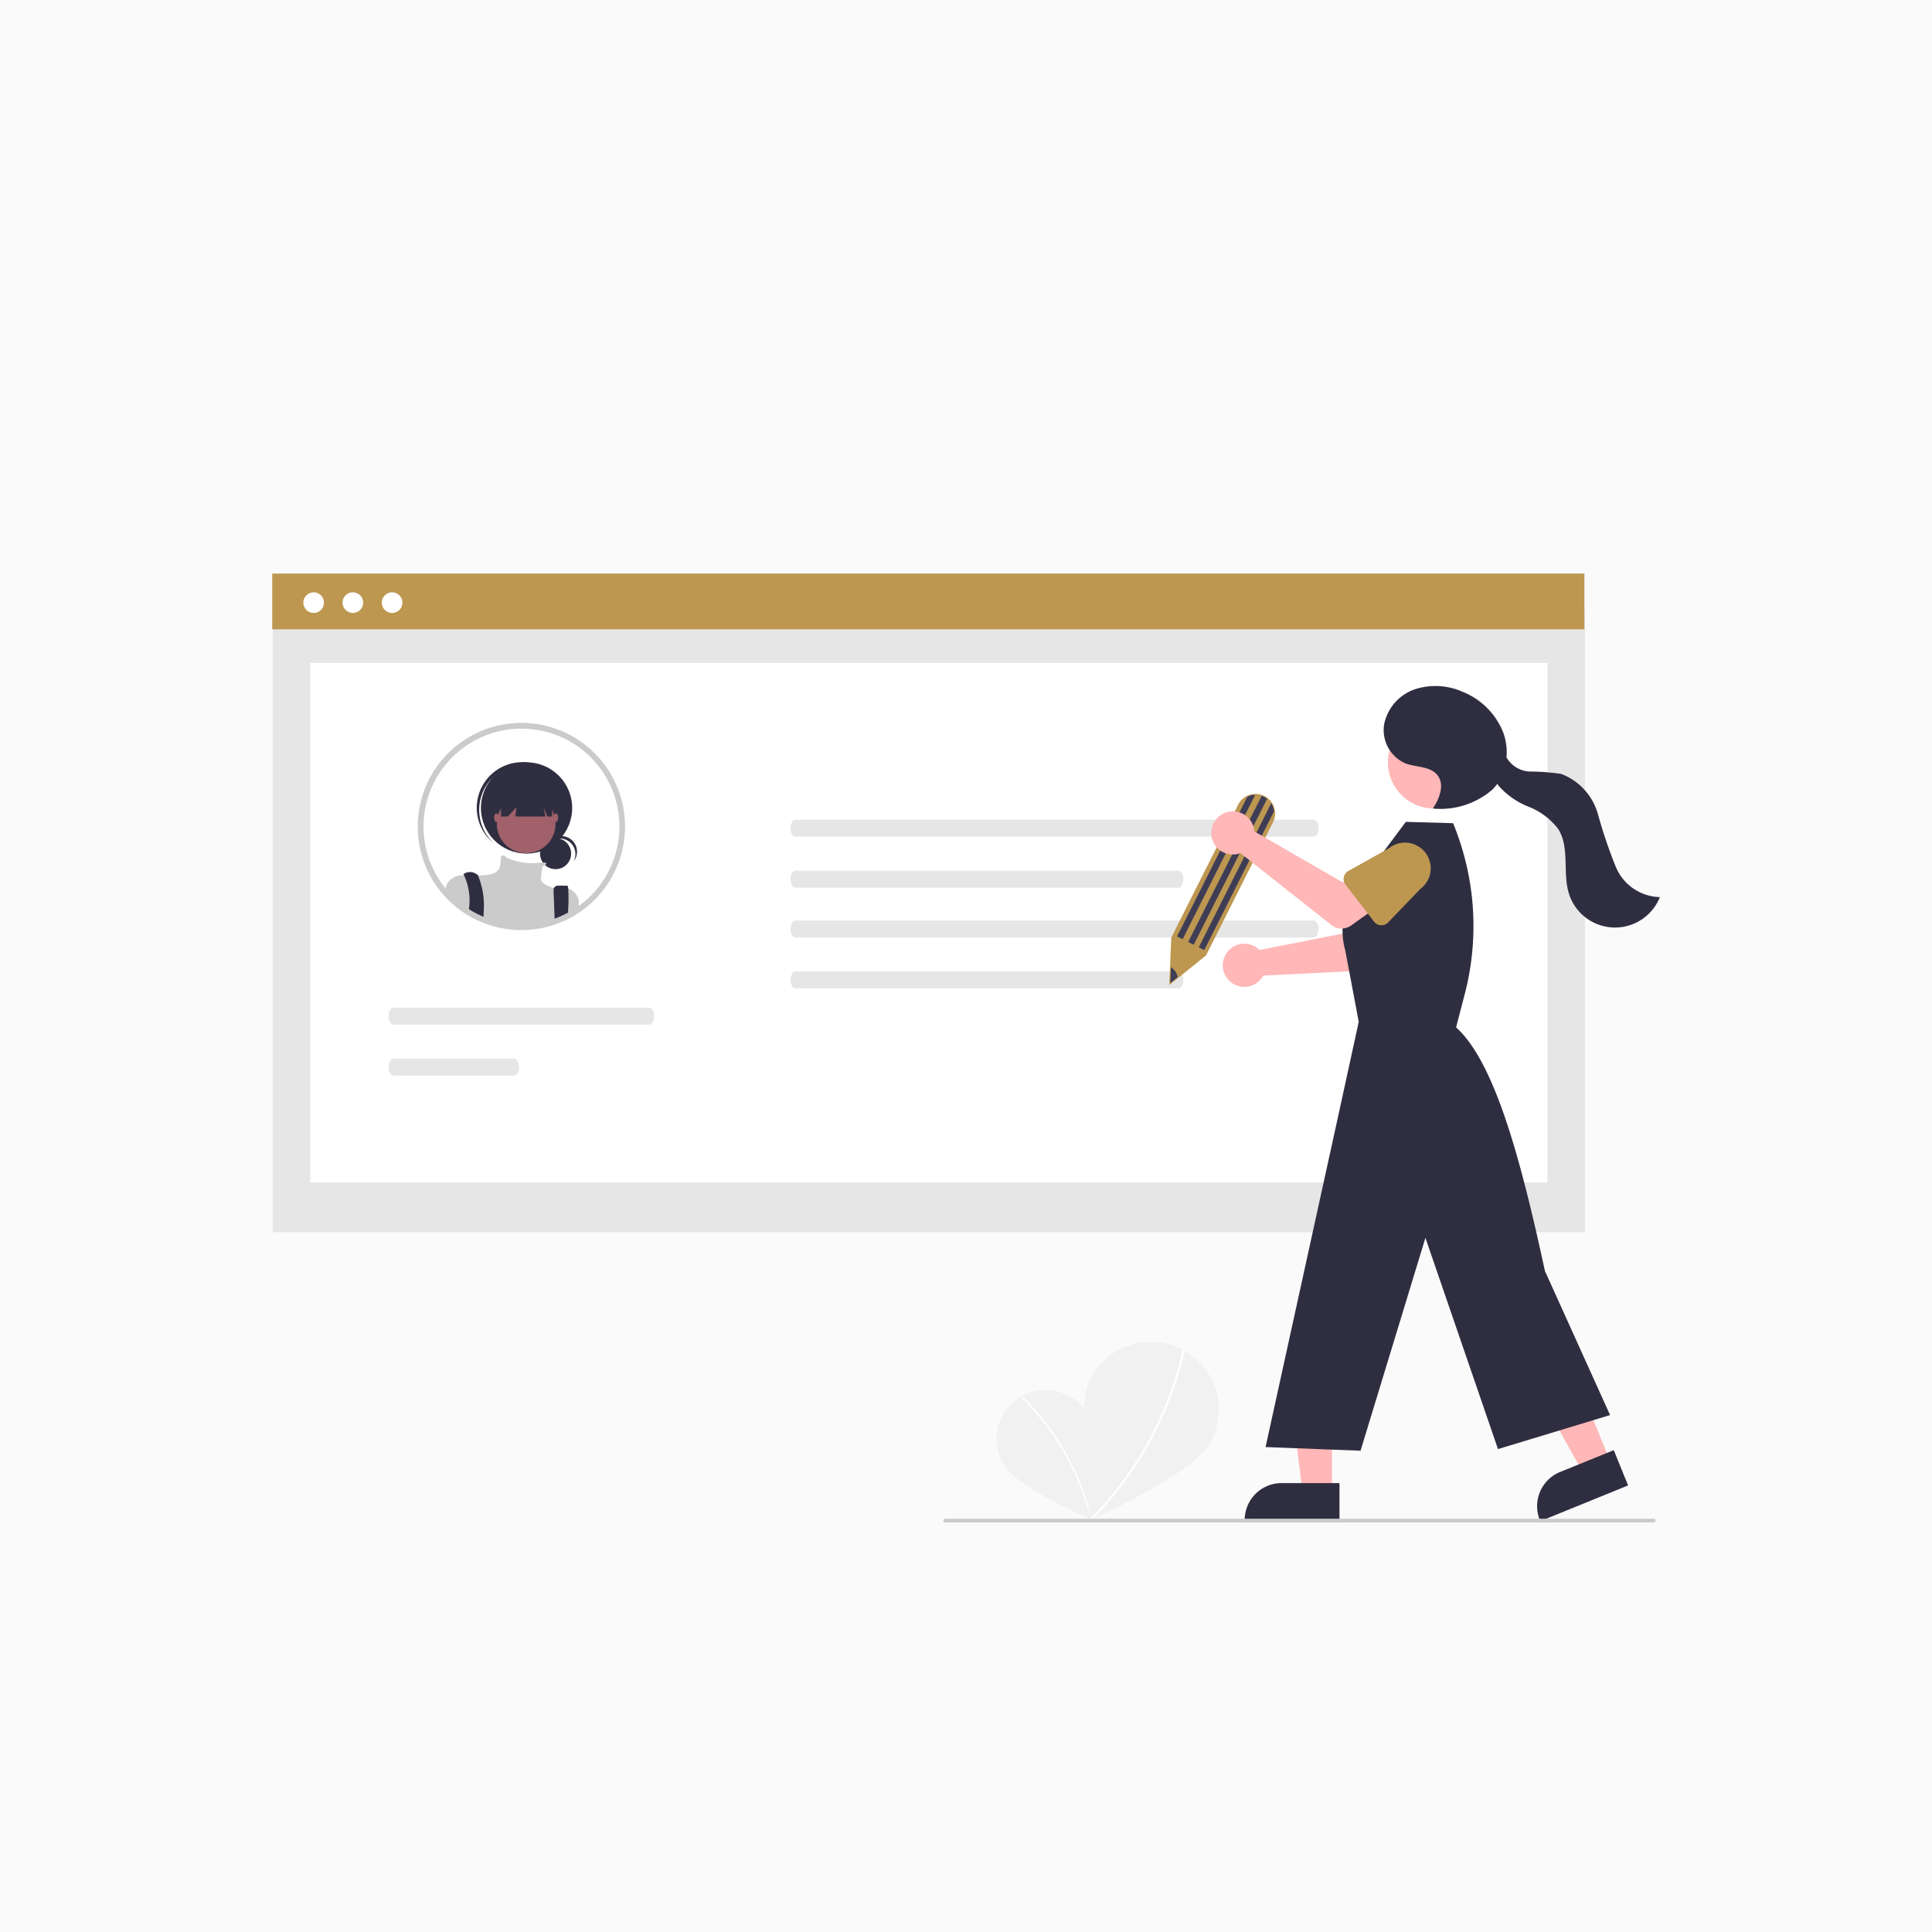 <?xml version="1.0" encoding="UTF-8"?> <svg xmlns="http://www.w3.org/2000/svg" width="144" height="144" viewBox="0 0 144 144"><g id="グループ_10071" data-name="グループ 10071" transform="translate(-19074 -12627)"><rect id="長方形_23426" data-name="長方形 23426" width="144" height="144" transform="translate(19074 12627)" fill="#fafafa"></rect><g id="グループ_10066" data-name="グループ 10066" transform="translate(18742 10385)"><circle id="楕円形_797" data-name="楕円形 797" cx="72" cy="72" r="72" transform="translate(332 2242)" fill="#fafafa"></circle><g id="undraw_wall_post_re_y78d" transform="translate(352.291 2284.75)"><path id="パス_5160" data-name="パス 5160" d="M623.477,636.121c1,1.761.151,7.708.151,7.708s-5.532-2.342-6.528-4.1a3.663,3.663,0,1,1,6.376-3.606Z" transform="translate(-562.611 -573.348)" fill="#f1f1f1"></path><path id="パス_5161" data-name="パス 5161" d="M635.147,646.532l-.118.025a18.922,18.922,0,0,0-5.124-9.06l.081-.089A19.05,19.05,0,0,1,635.147,646.532Z" transform="translate(-574.048 -576.058)" fill="#fff"></path><path id="パス_5162" data-name="パス 5162" d="M672.271,615.438c-1.352,2.452-8.973,5.774-8.973,5.774s-1.256-8.218.095-10.67a5.069,5.069,0,1,1,8.878,4.9Z" transform="translate(-602.353 -550.66)" fill="#f1f1f1"></path><path id="パス_5163" data-name="パス 5163" d="M666.373,625.308l-.114-.121a26.189,26.189,0,0,0,6.956-12.615l.163.031A26.365,26.365,0,0,1,666.373,625.308Z" transform="translate(-605.361 -554.667)" fill="#fff"></path><rect id="Rectangle_62" data-name="Rectangle 62" width="97.8" height="46.408" transform="translate(0.042 2.681)" fill="#e6e6e6"></rect><rect id="Rectangle_75" data-name="Rectangle 75" width="92.207" height="38.72" transform="translate(2.838 6.661)" fill="#fff"></rect><rect id="Rectangle_80" data-name="Rectangle 80" width="97.8" height="4.155" fill="#bd9750"></rect><circle id="Ellipse_90" data-name="Ellipse 90" cx="0.77" cy="0.77" r="0.77" transform="translate(2.317 1.397)" fill="#fff"></circle><circle id="Ellipse_91" data-name="Ellipse 91" cx="0.77" cy="0.77" r="0.77" transform="translate(5.24 1.397)" fill="#fff"></circle><circle id="Ellipse_92" data-name="Ellipse 92" cx="0.77" cy="0.77" r="0.77" transform="translate(8.164 1.397)" fill="#fff"></circle><path id="Path_142" data-name="Path 142" d="M506.043,327.323c-.207,0-.375.285-.375.634s.168.631.375.632h38.612c.207,0,.375-.285.375-.634s-.168-.631-.375-.632Z" transform="translate(-467.04 -308.973)" fill="#e6e6e6"></path><path id="Path_143" data-name="Path 143" d="M506.043,354.712c-.207,0-.375.285-.375.634s.168.631.375.632h28.532c.207,0,.375-.285.375-.634s-.168-.631-.375-.632Z" transform="translate(-467.04 -332.565)" fill="#e6e6e6"></path><path id="Path_142-2" data-name="Path 142" d="M506.043,381.482c-.207,0-.375.285-.375.634s.168.631.375.632h38.612c.207,0,.375-.285.375-.634s-.168-.631-.375-.632Z" transform="translate(-467.04 -355.622)" fill="#e6e6e6"></path><path id="Path_143-2" data-name="Path 143" d="M506.043,408.871c-.207,0-.375.285-.375.634s.168.631.375.632h28.532c.207,0,.375-.285.375-.634s-.168-.631-.375-.632Z" transform="translate(-467.04 -379.213)" fill="#e6e6e6"></path><path id="Path_142-3" data-name="Path 142" d="M289.97,428.323c-.207,0-.375.285-.375.634s.168.631.375.632h19.059c.207,0,.375-.285.375-.634s-.168-.631-.375-.632Z" transform="translate(-280.93 -395.968)" fill="#e6e6e6"></path><path id="Path_143-3" data-name="Path 143" d="M289.97,455.712c-.207,0-.375.285-.375.634s.168.631.375.632h8.979c.207,0,.375-.285.375-.634s-.168-.631-.375-.632Z" transform="translate(-280.93 -419.559)" fill="#e6e6e6"></path><path id="パス_5164" data-name="パス 5164" d="M320.327,280.4a7.725,7.725,0,1,0-13.35,7.339c.069.087.141.175.215.259l.015.017a7.5,7.5,0,0,0,.576.594c.053.049.108.1.164.146.105.094.214.184.326.27a7.584,7.584,0,0,0,.685.481l.008,0c.154.1.311.184.47.269l.065.033c.15.078.3.151.459.219l.1.042.007,0a7.506,7.506,0,0,0,.973.329,7.73,7.73,0,0,0,1.993.261c.245,0,.488-.011.728-.035a7.694,7.694,0,0,0,1.614-.326h0a7.568,7.568,0,0,0,.969-.384l.006,0c.071-.033.139-.069.208-.1l.033-.017.166-.089c.139-.076.275-.157.409-.243.037-.022.073-.046.111-.071.122-.08.243-.166.359-.254.021-.015.043-.031.064-.047A7.723,7.723,0,0,0,320.327,280.4Z" transform="translate(-294.462 -264.087)" fill="#fff"></path><circle id="Ellipse_188" data-name="Ellipse 188" cx="1.158" cy="1.158" r="1.158" transform="translate(19.961 19.717)" fill="#2f2e41"></circle><path id="Path_969" data-name="Path 969" d="M376.114,336.34a1.158,1.158,0,0,1,1.019,1.707,1.158,1.158,0,1,0-1.923-1.272,1.155,1.155,0,0,1,.9-.435Z" transform="translate(-354.673 -316.591)" fill="#2f2e41"></path><circle id="Ellipse_189" data-name="Ellipse 189" cx="3.401" cy="3.401" r="3.401" transform="translate(15.554 14.07)" fill="#2f2e41"></circle><path id="Path_970" data-name="Path 970" d="M338.084,297.675a3.4,3.4,0,0,1,4.713-.357c-.028-.026-.055-.053-.084-.079a3.4,3.4,0,1,0-4.539,5.066l.019.017c.029.026.059.05.088.074a3.4,3.4,0,0,1-.2-4.723Z" transform="translate(-321.798 -282.314)" fill="#2f2e41"></path><circle id="Ellipse_190" data-name="Ellipse 190" cx="2.19" cy="2.19" r="2.19" transform="translate(16.736 16.462)" fill="#a0616a"></circle><path id="パス_5165" data-name="パス 5165" d="M329.981,349.811v.735c-.135.086-.27.166-.409.243l-.166.089-.033.017c-.069.035-.137.071-.208.1l-.006,0a7.571,7.571,0,0,1-.969.384h0a7.7,7.7,0,0,1-1.614.326c-.24.024-.483.035-.728.035a7.731,7.731,0,0,1-1.993-.261,7.507,7.507,0,0,1-.973-.329l-.007,0-.1-.042c-.157-.068-.309-.141-.459-.219l-.065-.033c-.16-.085-.316-.173-.47-.269l-.008,0a7.591,7.591,0,0,1-.685-.481c-.112-.086-.22-.176-.326-.27-.055-.047-.111-.1-.164-.146a7.509,7.509,0,0,1-.576-.594,2.808,2.808,0,0,1,.105-.426h0a.613.613,0,0,1,.029-.069.557.557,0,0,1,.026-.058,1.317,1.317,0,0,1,1.255-.6c.315-.014.663,0,1.03,0,.194,0,.4-.008.6-.026,1.269-.115,1.039-.864,1.1-1.267s.409-.053.433-.031h0a4.475,4.475,0,0,0,2.3.4c.136-.017.272-.026.408-.03.358,0,.28.1.157.183a1.55,1.55,0,0,1-.187.105s-.057.347-.115.865c-.055.5.9.729.975.747h.006a1.91,1.91,0,0,1,1.055.028h0A1.251,1.251,0,0,1,329.981,349.811Z" transform="translate(-307.134 -325.451)" fill="#cbcbcb"></path><path id="パス_5166" data-name="パス 5166" d="M331.418,358.43c0,.1,0,.2-.007.294,0,.055,0,.11-.007.161l-.007,0-.1-.042c-.157-.068-.309-.141-.459-.219l-.065-.033c-.16-.085-.316-.173-.47-.269,0-.049.011-.1.018-.146.015-.107.028-.215.036-.322a4.463,4.463,0,0,0-.4-2.185h0c-.028-.055-.044-.086-.044-.086a.836.836,0,0,1,.979,0,.346.346,0,0,1,.1.083A5.835,5.835,0,0,1,331.418,358.43Z" transform="translate(-315.662 -333.178)" fill="#2f2e41"></path><path id="パス_5167" data-name="パス 5167" d="M379.349,364.565c-.006.155-.014.318-.024.483h0l-.006,0a7.562,7.562,0,0,1-.969.384h0l-.015-.39V365l-.073-1.9a.318.318,0,0,1,.318-.333h.7c.035,0,.06.071.076.2h0A12.024,12.024,0,0,1,379.349,364.565Z" transform="translate(-357.296 -339.502)" fill="#2f2e41"></path><path id="Path_975" data-name="Path 975" d="M350.082,309.764v2.191h.507l.645-.692-.086.692h2.242l-.139-.692.277.692h.357v-2.191Z" transform="translate(-333.029 -293.85)" fill="#2f2e41"></path><ellipse id="Ellipse_191" data-name="Ellipse 191" cx="0.173" cy="0.317" rx="0.173" ry="0.317" transform="translate(16.534 17.875)" fill="#a0616a"></ellipse><ellipse id="Ellipse_192" data-name="Ellipse 192" cx="0.173" cy="0.317" rx="0.173" ry="0.317" transform="translate(20.973 17.875)" fill="#a0616a"></ellipse><path id="パス_5168" data-name="パス 5168" d="M320.327,280.4a7.725,7.725,0,1,0-13.35,7.339c.069.087.141.175.215.259l.015.017a7.5,7.5,0,0,0,.576.594c.053.049.108.1.164.146.105.094.214.184.326.27a7.584,7.584,0,0,0,.685.481l.008,0c.154.1.311.184.47.269l.065.033c.15.078.3.151.459.219l.1.042.007,0a7.506,7.506,0,0,0,.973.329,7.73,7.73,0,0,0,1.993.261c.245,0,.488-.011.728-.035a7.694,7.694,0,0,0,1.614-.326h0a7.568,7.568,0,0,0,.969-.384l.006,0c.071-.033.139-.069.208-.1l.033-.017.166-.089c.139-.076.275-.157.409-.243.037-.022.073-.046.111-.071.122-.08.243-.166.359-.254.021-.015.043-.031.064-.047A7.723,7.723,0,0,0,320.327,280.4Zm-2.879,8.355c-.046.036-.093.071-.14.1s-.092.068-.139.1-.08.057-.122.083l-.1.068q-.173.108-.349.208l-.038.021-.158.085-.022.011-.008,0c-.067.035-.134.068-.2.1a6.8,6.8,0,0,1-.808.327l-.108.036a7.273,7.273,0,0,1-1.528.311c-.227.021-.458.032-.689.032a7.2,7.2,0,0,1-1.885-.247,6.856,6.856,0,0,1-.925-.313l-.094-.039-.049-.022c-.13-.057-.259-.119-.385-.184l-.061-.032c-.154-.08-.305-.166-.452-.258-.054-.033-.108-.068-.161-.1-.166-.109-.329-.227-.487-.351-.107-.08-.209-.166-.309-.255-.053-.044-.1-.093-.154-.139a7.05,7.05,0,0,1-.557-.577c-.058-.067-.115-.133-.169-.2a.517.517,0,0,1-.035-.043,7.3,7.3,0,1,1,10.14,1.28Z" transform="translate(-294.462 -264.087)" fill="#cbcbcb"></path><path id="パス_5169" data-name="パス 5169" d="M740.54,377.195a1.613,1.613,0,0,1,.193.165l7.454-1.47.6-1.746,2.753.559-.76,3.194a1.226,1.226,0,0,1-1.131.94l-8.633.433a1.608,1.608,0,1,1-.475-2.075Z" transform="translate(-667.149 -349.302)" fill="#ffb7b7"></path><path id="パス_5170" data-name="パス 5170" d="M809.63,350.834a.689.689,0,0,1-.05-.572L810.744,347a1.915,1.915,0,0,1,3.758.733l-.168,3.467a.689.689,0,0,1-.823.643l-3.415-.677A.688.688,0,0,1,809.63,350.834Z" transform="translate(-728.773 -324.592)" fill="#bd9750"></path><path id="パス_5171" data-name="パス 5171" d="M549.511,441.512H547.32l-1.043-8.453h3.234Z" transform="translate(-470.524 -373.006)" fill="#ffb7b7"></path><path id="パス_5172" data-name="パス 5172" d="M756.847,686.695h-7.066v-.089a2.751,2.751,0,0,1,2.75-2.75h4.316Z" transform="translate(-677.301 -616.064)" fill="#2f2e41"></path><path id="パス_5173" data-name="パス 5173" d="M680.848,428.826l-2.03.826-4.153-7.436,3-1.219Z" transform="translate(-581.108 -362.617)" fill="#ffb7b7"></path><path id="パス_5174" data-name="パス 5174" d="M913.743,668.785l-6.545,2.664-.034-.083a2.751,2.751,0,0,1,1.51-3.584h0l4-1.627Z" transform="translate(-812.685 -600.819)" fill="#2f2e41"></path><path id="パス_5175" data-name="パス 5175" d="M767.93,343.359l-1.008-5.335h0a5.414,5.414,0,0,1,.833-4.635l3.686-4.929,3.521.1h0a20.1,20.1,0,0,1,.873,12.725l-.647,2.49c2.9,2.618,4.848,9.958,6.62,18.16l4.856,10.739-8.354,2.536L772.9,359.465l-4.835,15.866-7.08-.272,5.385-24.542Z" transform="translate(-686.949 -309.953)" fill="#2f2e41"></path><circle id="楕円形_790" data-name="楕円形 790" cx="3.435" cy="3.435" r="3.435" transform="translate(83.156 10.642)" fill="#ffb7b7"></circle><path id="パス_5176" data-name="パス 5176" d="M841.77,268.887a36.665,36.665,0,0,1-1.347-3.973,4.5,4.5,0,0,0-2.736-2.974,17.364,17.364,0,0,0-2.371-.177,2.108,2.108,0,0,1-1.7-1.055,4.347,4.347,0,0,0-.224-1.8,5.41,5.41,0,0,0-3.048-3.087,4.985,4.985,0,0,0-3.543-.193,3.5,3.5,0,0,0-2.3,2.585,2.709,2.709,0,0,0,1.586,2.947c.813.3,1.861.2,2.393.89s.152,1.711-.336,2.443l.033.034a5.908,5.908,0,0,0,4.422-1.447,3.508,3.508,0,0,0,.328-.4c.034.054.069.107.107.157a5.938,5.938,0,0,0,2.247,1.559,5.112,5.112,0,0,1,2.179,1.638c.9,1.4.308,3.289.821,4.871a3.6,3.6,0,0,0,6.768.219A3.652,3.652,0,0,1,841.77,268.887Z" transform="translate(-741.621 -247.009)" fill="#2f2e41"></path><path id="パス_5177" data-name="パス 5177" d="M709.273,327.687l.145-3.529,4.985-9.911a1.438,1.438,0,0,1,.652-.649,1.455,1.455,0,0,1,2.031.846,1.514,1.514,0,0,1,.063.282,1.44,1.44,0,0,1-.145.829l-4.991,9.924Z" transform="translate(-642.411 -297.02)" fill="#bd9750"></path><path id="パス_5178" data-name="パス 5178" d="M719.276,313.947l-5.411,10.758-.413-.207,5.233-10.405A1.379,1.379,0,0,1,719.276,313.947Z" transform="translate(-646.011 -297.453)" fill="#3f3d56"></path><path id="パス_5179" data-name="パス 5179" d="M730.684,319.048l-5.2,10.348-.413-.207,5.4-10.736a1.389,1.389,0,0,1,.157.326A1.438,1.438,0,0,1,730.684,319.048Z" transform="translate(-656.014 -301.334)" fill="#3f3d56"></path><path id="パス_5180" data-name="パス 5180" d="M725.295,314.713l-5.471,10.877-.413-.207,5.478-10.891a1.333,1.333,0,0,1,.17.072A1.415,1.415,0,0,1,725.295,314.713Z" transform="translate(-651.143 -297.922)" fill="#3f3d56"></path><path id="パス_5181" data-name="パス 5181" d="M710.366,407.363l-.55.443.046-1.169A1.093,1.093,0,0,1,710.366,407.363Z" transform="translate(-642.878 -377.289)" fill="#3f3d56"></path><path id="パス_5182" data-name="パス 5182" d="M735,324.039a1.609,1.609,0,0,1,.037.251l6.581,3.8,1.6-.921,1.705,2.232-2.673,1.905a1.226,1.226,0,0,1-1.47-.036L734,325.914A1.608,1.608,0,1,1,735,324.039Z" transform="translate(-661.838 -305.076)" fill="#ffb7b7"></path><path id="パス_5183" data-name="パス 5183" d="M803,342.334a.689.689,0,0,1,.339-.463l3.02-1.689a1.915,1.915,0,1,1,2.348,3.025l-2.408,2.5a.689.689,0,0,1-1.042-.057l-2.127-2.757A.689.689,0,0,1,803,342.334Z" transform="translate(-723.132 -319.703)" fill="#bd9750"></path><path id="パス_5184" data-name="パス 5184" d="M640.709,703.277H587.875a.139.139,0,0,1,0-.277h52.834a.139.139,0,0,1,0,.277Z" transform="translate(-537.727 -632.555)" fill="#cbcbcb"></path></g></g></g></svg> 